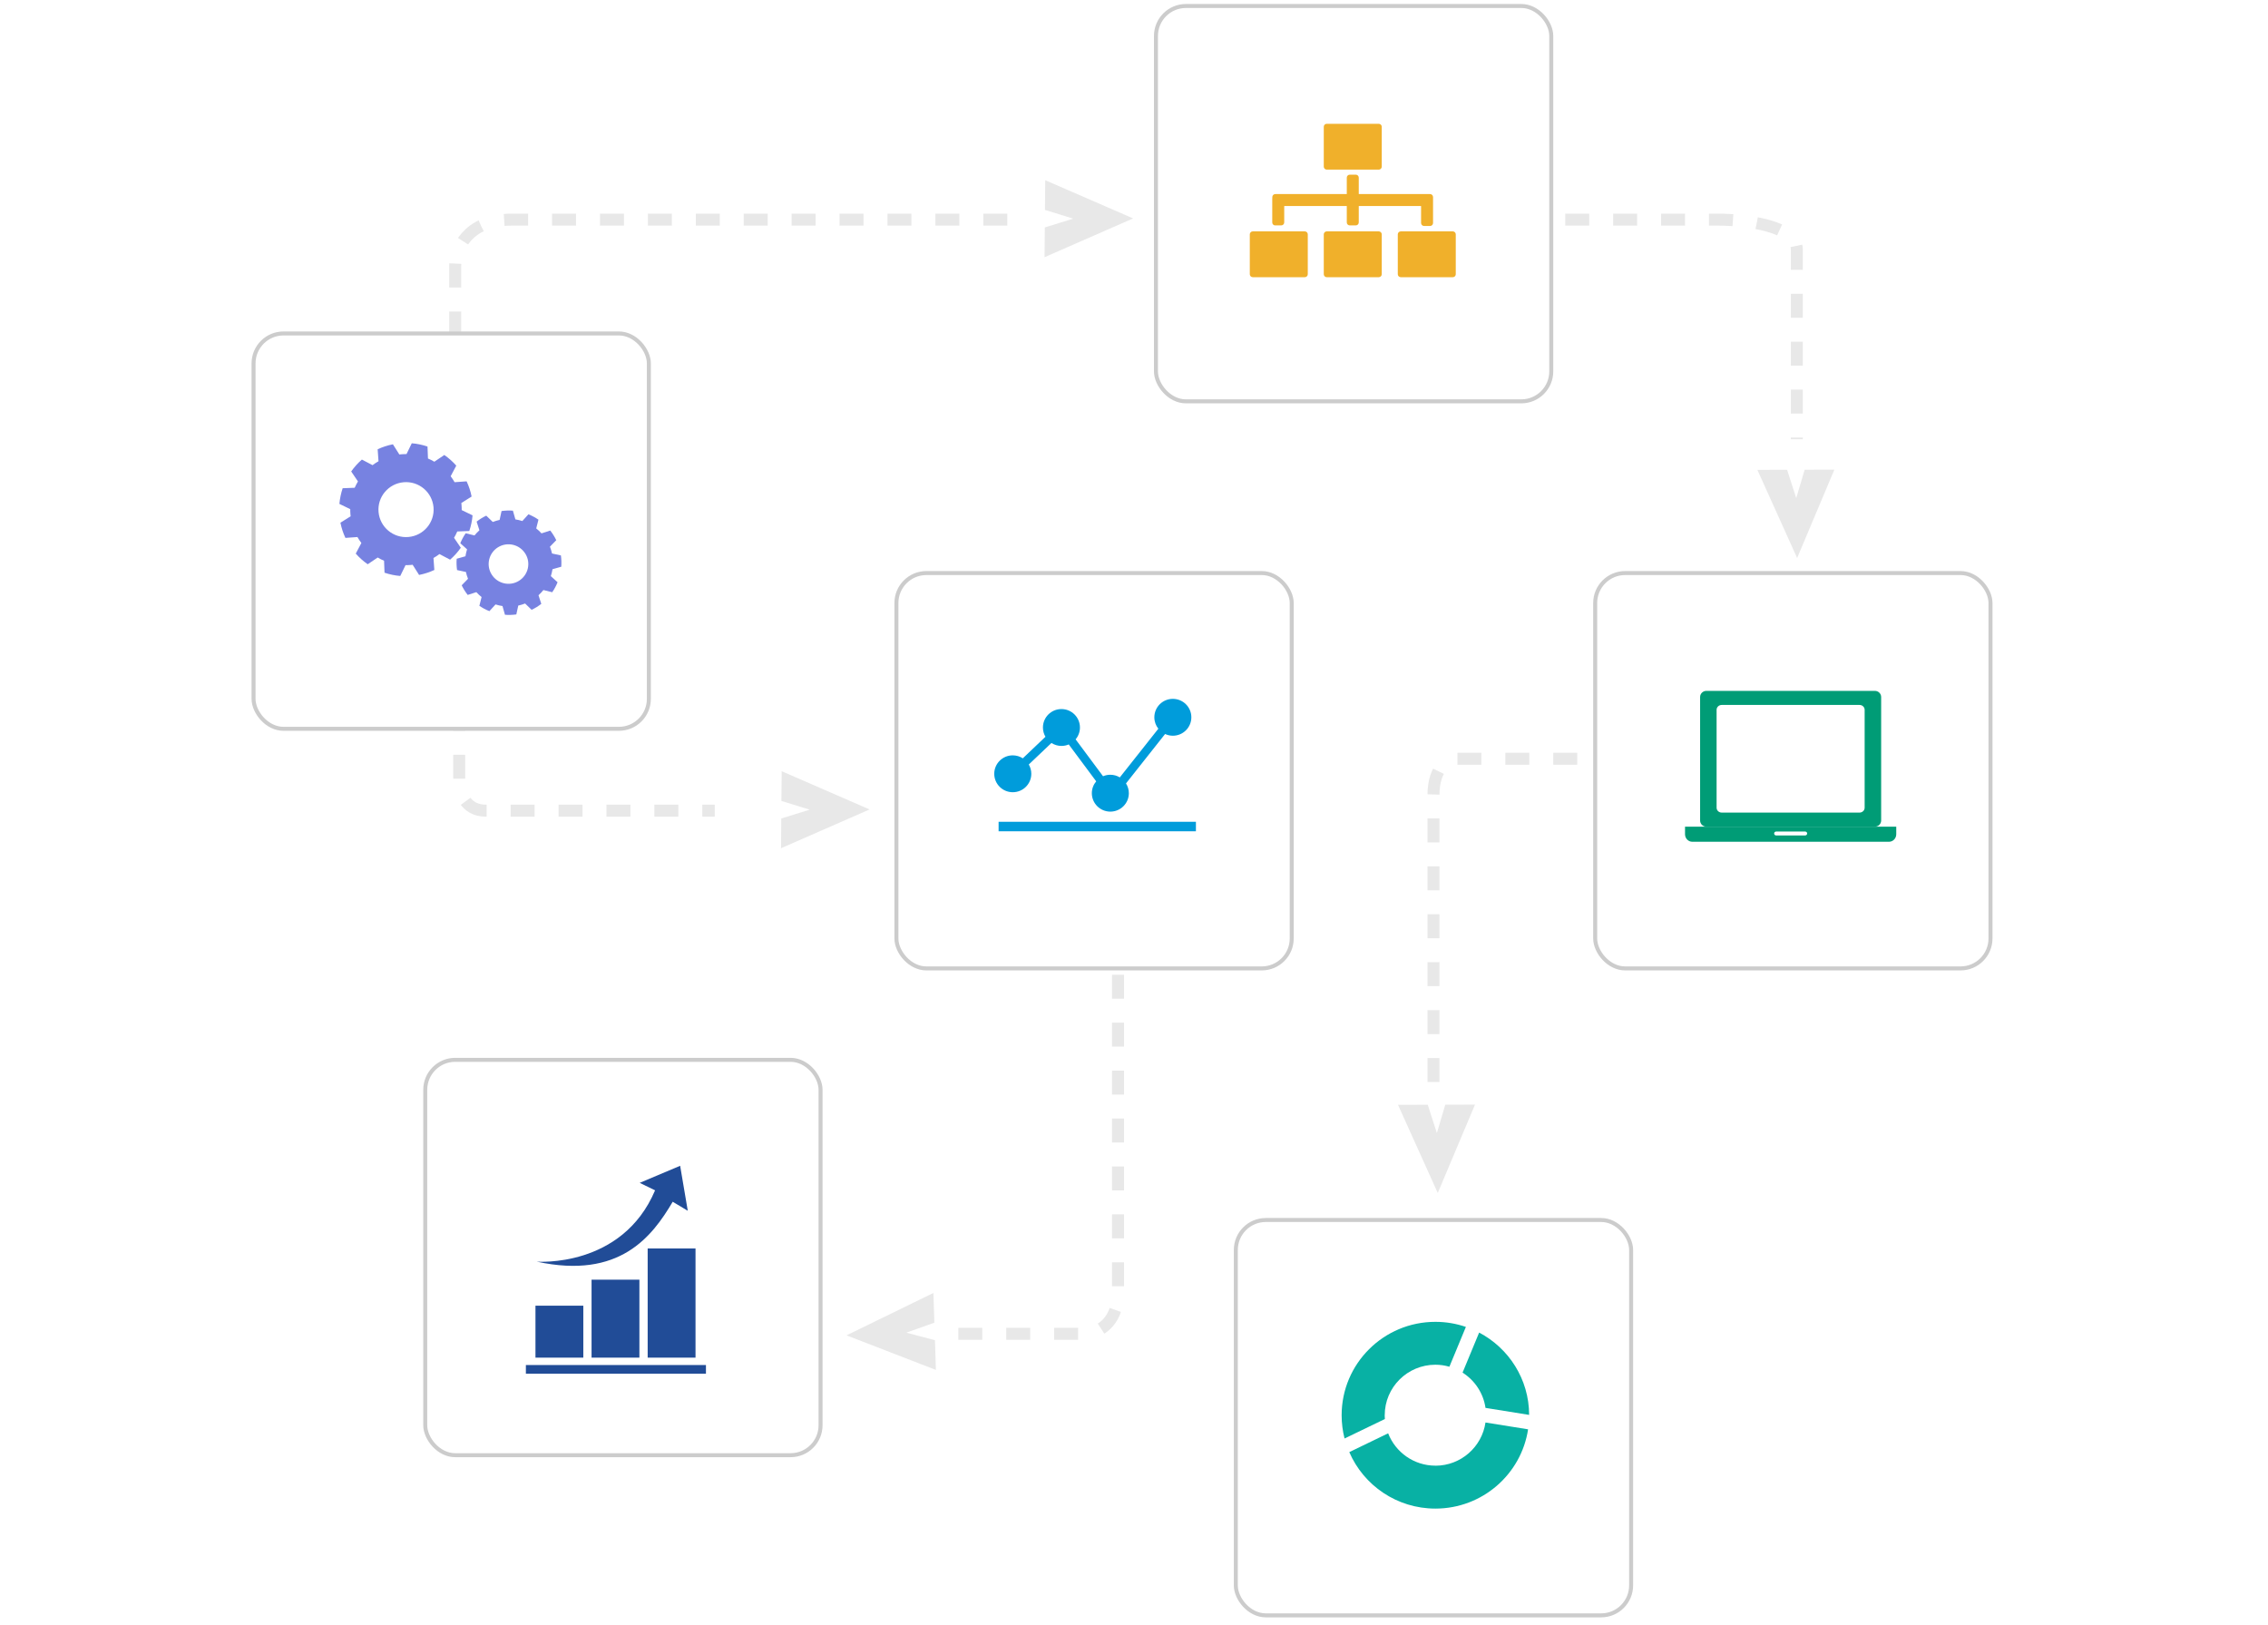 <svg width="568" height="407" viewBox="0 0 568 407" fill="none" xmlns="http://www.w3.org/2000/svg">
<g clip-path="url(#clip0_2280_8715)">
<path d="M114 96V66.48C114 62.653 116.821 55 128.106 55C139.391 55 220.175 55 256 55" stroke="#E8E8E8" stroke-width="3" stroke-dasharray="6 6"/>
<path d="M115 177V195.72C115 198.147 116.331 203 121.653 203C126.976 203 162.102 203 179 203" stroke="#E8E8E8" stroke-width="3" stroke-dasharray="6 6"/>
<path d="M240 334L271.51 334C274.34 334 280 331.9 280 323.5C280 315.1 280 259.667 280 233" stroke="#E8E8E8" stroke-width="3" stroke-dasharray="6 6"/>
<path d="M395 190L364.679 190C362.786 190 359 191.838 359 199.189C359 206.54 359 248.663 359 272" stroke="#E8E8E8" stroke-width="3" stroke-dasharray="6 6"/>
<path d="M380 55L430.4 55C436.933 55 450 56.502 450 62.508C450 68.514 450 90.933 450 110" stroke="#E8E8E8" stroke-width="3" stroke-dasharray="6 6"/>
<g filter="url(#filter0_d_2280_8715)">
<rect x="309" y="304" width="100" height="100" rx="8" fill="white"/>
<rect x="309.5" y="304.5" width="99" height="99" rx="7.5" stroke="black" stroke-opacity="0.2"/>
</g>
<path d="M372.03 352.55L382.958 354.302C382.936 345.356 377.863 337.593 370.439 333.689L366.285 343.717C369.331 345.646 371.492 348.836 372.03 352.55Z" fill="#08B1A4"/>
<path d="M359.485 367.015C354.087 367.015 349.485 363.647 347.649 358.917L337.918 363.624C341.512 371.945 349.821 377.767 359.485 377.767C371.242 377.767 380.984 369.157 382.697 357.914L372.026 356.207C371.141 362.319 365.867 367.026 359.485 367.026V367.015Z" fill="#08B1A4"/>
<path d="M346.794 354.378C346.794 347.396 352.472 341.741 359.481 341.741C360.702 341.741 361.878 341.92 362.986 342.243L367.118 332.272C364.722 331.446 362.158 331 359.481 331C346.515 331 336 341.473 336 354.389C336 356.397 336.258 358.349 336.728 360.212L346.828 355.337C346.806 355.025 346.783 354.713 346.783 354.401L346.794 354.378Z" fill="#08B1A4"/>
<g filter="url(#filter1_d_2280_8715)">
<rect x="63" y="82" width="100" height="100" rx="8" fill="white"/>
<rect x="63.5" y="82.5" width="99" height="99" rx="7.5" stroke="black" stroke-opacity="0.2"/>
</g>
<path d="M115.561 125.946L118.111 124.338C117.845 123.004 117.422 121.729 116.86 120.532L113.848 120.748C113.552 120.228 113.227 119.728 112.863 119.258L114.271 116.6C113.385 115.59 112.371 114.697 111.278 113.932L108.777 115.619C108.265 115.315 107.733 115.05 107.182 114.815L107.064 111.814C105.804 111.392 104.484 111.108 103.126 111L101.806 113.707C101.363 113.707 100.92 113.717 100.477 113.756C100.32 113.775 100.172 113.795 100.015 113.805L98.4 111.255C97.061 111.52 95.781 111.941 94.58 112.5L94.796 115.501C94.275 115.796 93.772 116.119 93.3 116.482L90.632 115.08C89.618 115.962 88.722 116.972 87.954 118.061L89.647 120.552C89.342 121.062 89.076 121.592 88.83 122.141L85.817 122.258C85.394 123.514 85.118 124.828 85 126.181L87.717 127.495C87.717 127.937 87.727 128.378 87.767 128.819C87.776 128.976 87.796 129.123 87.816 129.28L85.256 130.889C85.522 132.222 85.945 133.497 86.506 134.694L89.519 134.478C89.814 134.998 90.139 135.498 90.504 135.969L89.096 138.626C89.982 139.637 90.996 140.529 92.089 141.294L94.59 139.607C95.102 139.911 95.633 140.186 96.185 140.411L96.303 143.412C97.563 143.834 98.872 144.118 100.241 144.226L101.56 141.52C101.993 141.52 102.446 141.51 102.889 141.471C103.047 141.461 103.195 141.441 103.342 141.421L104.957 143.971C106.296 143.707 107.576 143.285 108.777 142.726L108.56 139.725C109.082 139.431 109.584 139.107 110.057 138.744L112.725 140.147C113.729 139.264 114.635 138.264 115.403 137.165L113.71 134.674C114.015 134.164 114.281 133.635 114.517 133.085L117.53 132.968C117.953 131.712 118.239 130.398 118.347 129.045L115.63 127.731C115.63 127.29 115.62 126.848 115.58 126.407C115.571 126.25 115.551 126.103 115.531 125.946H115.561ZM108.57 127.015C108.905 130.8 106.089 134.135 102.289 134.468C98.489 134.802 95.141 131.997 94.806 128.211C94.471 124.426 97.287 121.091 101.088 120.758C104.888 120.425 108.236 123.229 108.57 127.015Z" fill="#7782E1"/>
<path d="M135.602 133.55C135.198 133.099 134.765 132.697 134.292 132.324L134.853 130.127C134.066 129.588 133.219 129.137 132.343 128.784L130.817 130.47C130.246 130.284 129.665 130.157 129.074 130.059L128.454 127.872C127.509 127.803 126.554 127.832 125.608 127.97L125.126 130.186C124.545 130.314 123.974 130.49 123.413 130.706L121.778 129.127C121.355 129.323 120.932 129.558 120.528 129.804C120.124 130.059 119.731 130.333 119.366 130.618L120.065 132.785C119.612 133.187 119.209 133.619 118.835 134.079L116.629 133.53C116.088 134.315 115.635 135.158 115.28 136.031L116.974 137.561C116.787 138.13 116.659 138.708 116.57 139.297L114.375 139.915C114.296 140.856 114.335 141.807 114.463 142.749L116.688 143.229C116.816 143.808 116.984 144.377 117.21 144.936L115.625 146.564C115.832 146.985 116.058 147.407 116.314 147.809C116.57 148.221 116.846 148.604 117.131 148.976L119.297 148.28C119.701 148.731 120.144 149.133 120.607 149.506L120.055 151.703C120.843 152.242 121.69 152.693 122.566 153.036L124.102 151.359C124.673 151.546 125.254 151.673 125.845 151.762L126.465 153.949C127.41 154.017 128.365 153.988 129.31 153.86L129.793 151.644C130.374 151.516 130.945 151.34 131.506 151.124L133.14 152.703C133.564 152.507 133.977 152.272 134.391 152.026C134.804 151.771 135.188 151.497 135.562 151.212L134.863 149.055C135.316 148.653 135.72 148.211 136.094 147.75L138.299 148.3C138.841 147.515 139.294 146.672 139.638 145.799L137.955 144.269C138.132 143.7 138.27 143.122 138.368 142.533L140.564 141.915C140.633 140.974 140.603 140.023 140.475 139.081L138.25 138.6C138.122 138.022 137.945 137.453 137.728 136.894L139.313 135.266C139.107 134.844 138.88 134.423 138.624 134.021C138.368 133.619 138.102 133.226 137.807 132.854L135.641 133.55H135.602ZM131.565 138.64C133.012 140.954 132.294 144.004 129.96 145.446C127.637 146.887 124.575 146.172 123.127 143.847C121.68 141.533 122.399 138.483 124.722 137.041C127.056 135.6 130.108 136.315 131.555 138.63L131.565 138.64Z" fill="#7782E1"/>
<g filter="url(#filter2_d_2280_8715)">
<rect x="224" y="142" width="100" height="100" rx="8" fill="white"/>
<rect x="224.5" y="142.5" width="99" height="99" rx="7.5" stroke="black" stroke-opacity="0.2"/>
</g>
<path d="M253.648 198.378C256.206 198.378 258.282 196.31 258.282 193.762C258.282 192.917 258.051 192.12 257.651 191.437L263.324 186.044C264.05 186.51 264.911 186.787 265.841 186.787C266.485 186.787 267.103 186.652 267.659 186.415L274.533 195.654C273.854 196.459 273.44 197.493 273.44 198.621C273.44 201.169 275.517 203.238 278.075 203.238C280.633 203.238 282.709 201.169 282.709 198.621C282.709 197.723 282.444 196.884 281.996 196.175L291.787 183.8C292.378 184.07 293.036 184.232 293.728 184.232C296.286 184.232 298.362 182.164 298.362 179.616C298.362 177.068 296.286 175 293.728 175C291.17 175 289.094 177.068 289.094 179.616C289.094 180.698 289.467 181.691 290.098 182.475L280.449 194.668C279.751 194.249 278.943 194.005 278.068 194.005C277.423 194.005 276.806 194.14 276.249 194.377L269.376 185.138C270.054 184.334 270.462 183.3 270.462 182.171C270.462 179.623 268.385 177.555 265.827 177.555C263.269 177.555 261.193 179.623 261.193 182.171C261.193 183.016 261.424 183.813 261.824 184.496L256.152 189.889C255.426 189.423 254.564 189.146 253.634 189.146C251.076 189.146 249 191.214 249 193.762C249 196.31 251.076 198.378 253.634 198.378H253.648Z" fill="#009CDB"/>
<path d="M299.506 205.779H250.09V208.158H299.506V205.779Z" fill="#009CDB"/>
<g filter="url(#filter3_d_2280_8715)">
<rect x="399" y="142" width="100" height="100" rx="8" fill="white"/>
<rect x="399.5" y="142.5" width="99" height="99" rx="7.5" stroke="black" stroke-opacity="0.2"/>
</g>
<path d="M469.549 173H427.346C426.477 173 425.777 173.689 425.777 174.537V205.469C425.777 206.317 426.483 207.006 427.346 207.006H469.549C470.413 207.006 471.118 206.317 471.118 205.469V174.537C471.118 173.689 470.413 173 469.549 173ZM466.984 202.261C466.984 202.937 466.411 203.481 465.699 203.481H431.191C430.478 203.481 429.905 202.937 429.905 202.261V177.744C429.905 177.069 430.478 176.525 431.191 176.525H465.699C466.411 176.525 466.984 177.069 466.984 177.744V202.261Z" fill="#009C76"/>
<path d="M422 207.008V208.904C422 209.946 422.819 210.786 423.832 210.786H473.066C474.079 210.786 474.898 209.946 474.898 208.904V207.008H422ZM452.094 209.203H444.811C444.538 209.203 444.317 208.988 444.317 208.715C444.317 208.441 444.538 208.226 444.811 208.226H452.094C452.367 208.226 452.587 208.441 452.587 208.715C452.587 208.988 452.367 209.203 452.094 209.203Z" fill="#009C76"/>
<g filter="url(#filter4_d_2280_8715)">
<rect x="289" width="100" height="100" rx="8" fill="white"/>
<rect x="289.5" y="0.5" width="99" height="99" rx="7.5" stroke="black" stroke-opacity="0.2"/>
</g>
<path d="M345.3 31H332.275C331.862 31 331.527 31.333 331.527 31.744V41.732C331.527 42.143 331.862 42.477 332.275 42.477H345.3C345.713 42.477 346.048 42.143 346.048 41.732V31.744C346.048 31.333 345.713 31 345.3 31Z" fill="#F0B02B"/>
<path d="M363.838 57.938H350.812C350.399 57.938 350.064 58.271 350.064 58.682V68.669C350.064 69.081 350.399 69.414 350.812 69.414H363.838C364.25 69.414 364.585 69.081 364.585 68.669V58.682C364.585 58.271 364.25 57.938 363.838 57.938Z" fill="#F0B02B"/>
<path d="M345.3 57.938H332.275C331.862 57.938 331.527 58.271 331.527 58.682V68.669C331.527 69.081 331.862 69.414 332.275 69.414H345.3C345.713 69.414 346.048 69.081 346.048 68.669V58.682C346.048 58.271 345.713 57.938 345.3 57.938Z" fill="#F0B02B"/>
<path d="M326.773 57.938H313.747C313.335 57.938 313 58.271 313 58.682V68.669C313 69.081 313.335 69.414 313.747 69.414H326.773C327.186 69.414 327.521 69.081 327.521 68.669V58.682C327.521 58.271 327.186 57.938 326.773 57.938Z" fill="#F0B02B"/>
<path d="M319.37 56.441H320.875C321.294 56.441 321.622 56.105 321.622 55.696V51.583H337.291V55.696C337.291 56.114 337.628 56.441 338.038 56.441H339.542C339.962 56.441 340.29 56.105 340.29 55.696V51.583H355.895V55.841C355.895 56.259 356.232 56.586 356.643 56.586H358.147C358.566 56.586 358.894 56.25 358.894 55.841V49.558C358.894 49.558 358.894 49.54 358.894 49.531V49.34C358.894 48.923 358.557 48.596 358.147 48.596H340.29V44.483C340.29 44.065 339.953 43.738 339.542 43.738H338.038C337.619 43.738 337.291 44.074 337.291 44.483V48.596H319.389C318.969 48.596 318.641 48.932 318.641 49.34V49.613C318.641 49.613 318.623 49.667 318.623 49.703V55.705C318.623 56.123 318.96 56.45 319.37 56.45V56.441Z" fill="#F0B02B"/>
<g filter="url(#filter5_d_2280_8715)">
<rect x="106" y="263.893" width="100" height="100" rx="8" fill="white"/>
<rect x="106.5" y="264.393" width="99" height="99" rx="7.5" stroke="black" stroke-opacity="0.2"/>
</g>
<path d="M174.186 312.625H162.203V339.968H174.186V312.625Z" fill="#214C97"/>
<path d="M160.133 320.436H148.15V339.968H160.133V320.436Z" fill="#214C97"/>
<path d="M146.085 326.949H134.102V339.967H146.085V326.949Z" fill="#214C97"/>
<path d="M168.474 300.933L172.247 303.188L170.336 291.924L160.21 296.199L164.058 298.07C155.774 317.624 134.414 315.924 134.414 315.924C155.169 320.423 163.314 309.66 168.474 300.933Z" fill="#214C97"/>
<path d="M176.798 341.811H131.703V343.98H176.798V341.811Z" fill="#214C97"/>
<path d="M216.528 202.694L196.107 211.636L196.158 205.327L202.923 203.228L204.465 202.75L202.923 202.273L196.201 200.195L196.257 193.88L216.528 202.694Z" fill="#E8E8E8" stroke="#E8E8E8"/>
<path d="M213.249 334.329L233.287 324.558L233.494 330.863L226.821 333.238L225.3 333.779L226.861 334.192L233.662 335.993L233.865 342.305L213.249 334.329Z" fill="#E8E8E8" stroke="#E8E8E8"/>
<path d="M282.528 54.694L262.107 63.636L262.158 57.327L268.923 55.228L270.465 54.75L268.923 54.273L262.201 52.195L262.257 45.88L282.528 54.694Z" fill="#E8E8E8" stroke="#E8E8E8"/>
<path d="M450.059 138.479L440.891 118.158L447.2 118.139L449.374 124.881L449.869 126.417L450.329 124.87L452.332 118.125L458.647 118.111L450.059 138.479Z" fill="#E8E8E8" stroke="#E8E8E8"/>
<path d="M360.059 297.479L350.891 277.158L357.2 277.139L359.374 283.881L359.869 285.417L360.329 283.87L362.332 277.125L368.647 277.111L360.059 297.479Z" fill="#E8E8E8" stroke="#E8E8E8"/>
</g>
<defs>
<filter id="filter0_d_2280_8715" x="297" y="293" width="124" height="124" filterUnits="userSpaceOnUse" color-interpolation-filters="sRGB">
<feFlood flood-opacity="0" result="BackgroundImageFix"/>
<feColorMatrix in="SourceAlpha" type="matrix" values="0 0 0 0 0 0 0 0 0 0 0 0 0 0 0 0 0 0 127 0" result="hardAlpha"/>
<feOffset dy="1"/>
<feGaussianBlur stdDeviation="6"/>
<feComposite in2="hardAlpha" operator="out"/>
<feColorMatrix type="matrix" values="0 0 0 0 0 0 0 0 0 0 0 0 0 0 0 0 0 0 0.25 0"/>
<feBlend mode="normal" in2="BackgroundImageFix" result="effect1_dropShadow_2280_8715"/>
<feBlend mode="normal" in="SourceGraphic" in2="effect1_dropShadow_2280_8715" result="shape"/>
</filter>
<filter id="filter1_d_2280_8715" x="57" y="77" width="112" height="112" filterUnits="userSpaceOnUse" color-interpolation-filters="sRGB">
<feFlood flood-opacity="0" result="BackgroundImageFix"/>
<feColorMatrix in="SourceAlpha" type="matrix" values="0 0 0 0 0 0 0 0 0 0 0 0 0 0 0 0 0 0 127 0" result="hardAlpha"/>
<feOffset dy="1"/>
<feGaussianBlur stdDeviation="3"/>
<feComposite in2="hardAlpha" operator="out"/>
<feColorMatrix type="matrix" values="0 0 0 0 0 0 0 0 0 0 0 0 0 0 0 0 0 0 0.25 0"/>
<feBlend mode="normal" in2="BackgroundImageFix" result="effect1_dropShadow_2280_8715"/>
<feBlend mode="normal" in="SourceGraphic" in2="effect1_dropShadow_2280_8715" result="shape"/>
</filter>
<filter id="filter2_d_2280_8715" x="218" y="137" width="112" height="112" filterUnits="userSpaceOnUse" color-interpolation-filters="sRGB">
<feFlood flood-opacity="0" result="BackgroundImageFix"/>
<feColorMatrix in="SourceAlpha" type="matrix" values="0 0 0 0 0 0 0 0 0 0 0 0 0 0 0 0 0 0 127 0" result="hardAlpha"/>
<feOffset dy="1"/>
<feGaussianBlur stdDeviation="3"/>
<feComposite in2="hardAlpha" operator="out"/>
<feColorMatrix type="matrix" values="0 0 0 0 0 0 0 0 0 0 0 0 0 0 0 0 0 0 0.25 0"/>
<feBlend mode="normal" in2="BackgroundImageFix" result="effect1_dropShadow_2280_8715"/>
<feBlend mode="normal" in="SourceGraphic" in2="effect1_dropShadow_2280_8715" result="shape"/>
</filter>
<filter id="filter3_d_2280_8715" x="393" y="137" width="112" height="112" filterUnits="userSpaceOnUse" color-interpolation-filters="sRGB">
<feFlood flood-opacity="0" result="BackgroundImageFix"/>
<feColorMatrix in="SourceAlpha" type="matrix" values="0 0 0 0 0 0 0 0 0 0 0 0 0 0 0 0 0 0 127 0" result="hardAlpha"/>
<feOffset dy="1"/>
<feGaussianBlur stdDeviation="3"/>
<feComposite in2="hardAlpha" operator="out"/>
<feColorMatrix type="matrix" values="0 0 0 0 0 0 0 0 0 0 0 0 0 0 0 0 0 0 0.25 0"/>
<feBlend mode="normal" in2="BackgroundImageFix" result="effect1_dropShadow_2280_8715"/>
<feBlend mode="normal" in="SourceGraphic" in2="effect1_dropShadow_2280_8715" result="shape"/>
</filter>
<filter id="filter4_d_2280_8715" x="283" y="-5" width="112" height="112" filterUnits="userSpaceOnUse" color-interpolation-filters="sRGB">
<feFlood flood-opacity="0" result="BackgroundImageFix"/>
<feColorMatrix in="SourceAlpha" type="matrix" values="0 0 0 0 0 0 0 0 0 0 0 0 0 0 0 0 0 0 127 0" result="hardAlpha"/>
<feOffset dy="1"/>
<feGaussianBlur stdDeviation="3"/>
<feComposite in2="hardAlpha" operator="out"/>
<feColorMatrix type="matrix" values="0 0 0 0 0 0 0 0 0 0 0 0 0 0 0 0 0 0 0.25 0"/>
<feBlend mode="normal" in2="BackgroundImageFix" result="effect1_dropShadow_2280_8715"/>
<feBlend mode="normal" in="SourceGraphic" in2="effect1_dropShadow_2280_8715" result="shape"/>
</filter>
<filter id="filter5_d_2280_8715" x="100" y="258.893" width="112" height="112" filterUnits="userSpaceOnUse" color-interpolation-filters="sRGB">
<feFlood flood-opacity="0" result="BackgroundImageFix"/>
<feColorMatrix in="SourceAlpha" type="matrix" values="0 0 0 0 0 0 0 0 0 0 0 0 0 0 0 0 0 0 127 0" result="hardAlpha"/>
<feOffset dy="1"/>
<feGaussianBlur stdDeviation="3"/>
<feComposite in2="hardAlpha" operator="out"/>
<feColorMatrix type="matrix" values="0 0 0 0 0 0 0 0 0 0 0 0 0 0 0 0 0 0 0.25 0"/>
<feBlend mode="normal" in2="BackgroundImageFix" result="effect1_dropShadow_2280_8715"/>
<feBlend mode="normal" in="SourceGraphic" in2="effect1_dropShadow_2280_8715" result="shape"/>
</filter>
<clipPath id="clip0_2280_8715">
<rect width="568" height="407" rx="30" fill="white"/>
</clipPath>
</defs>
</svg>
